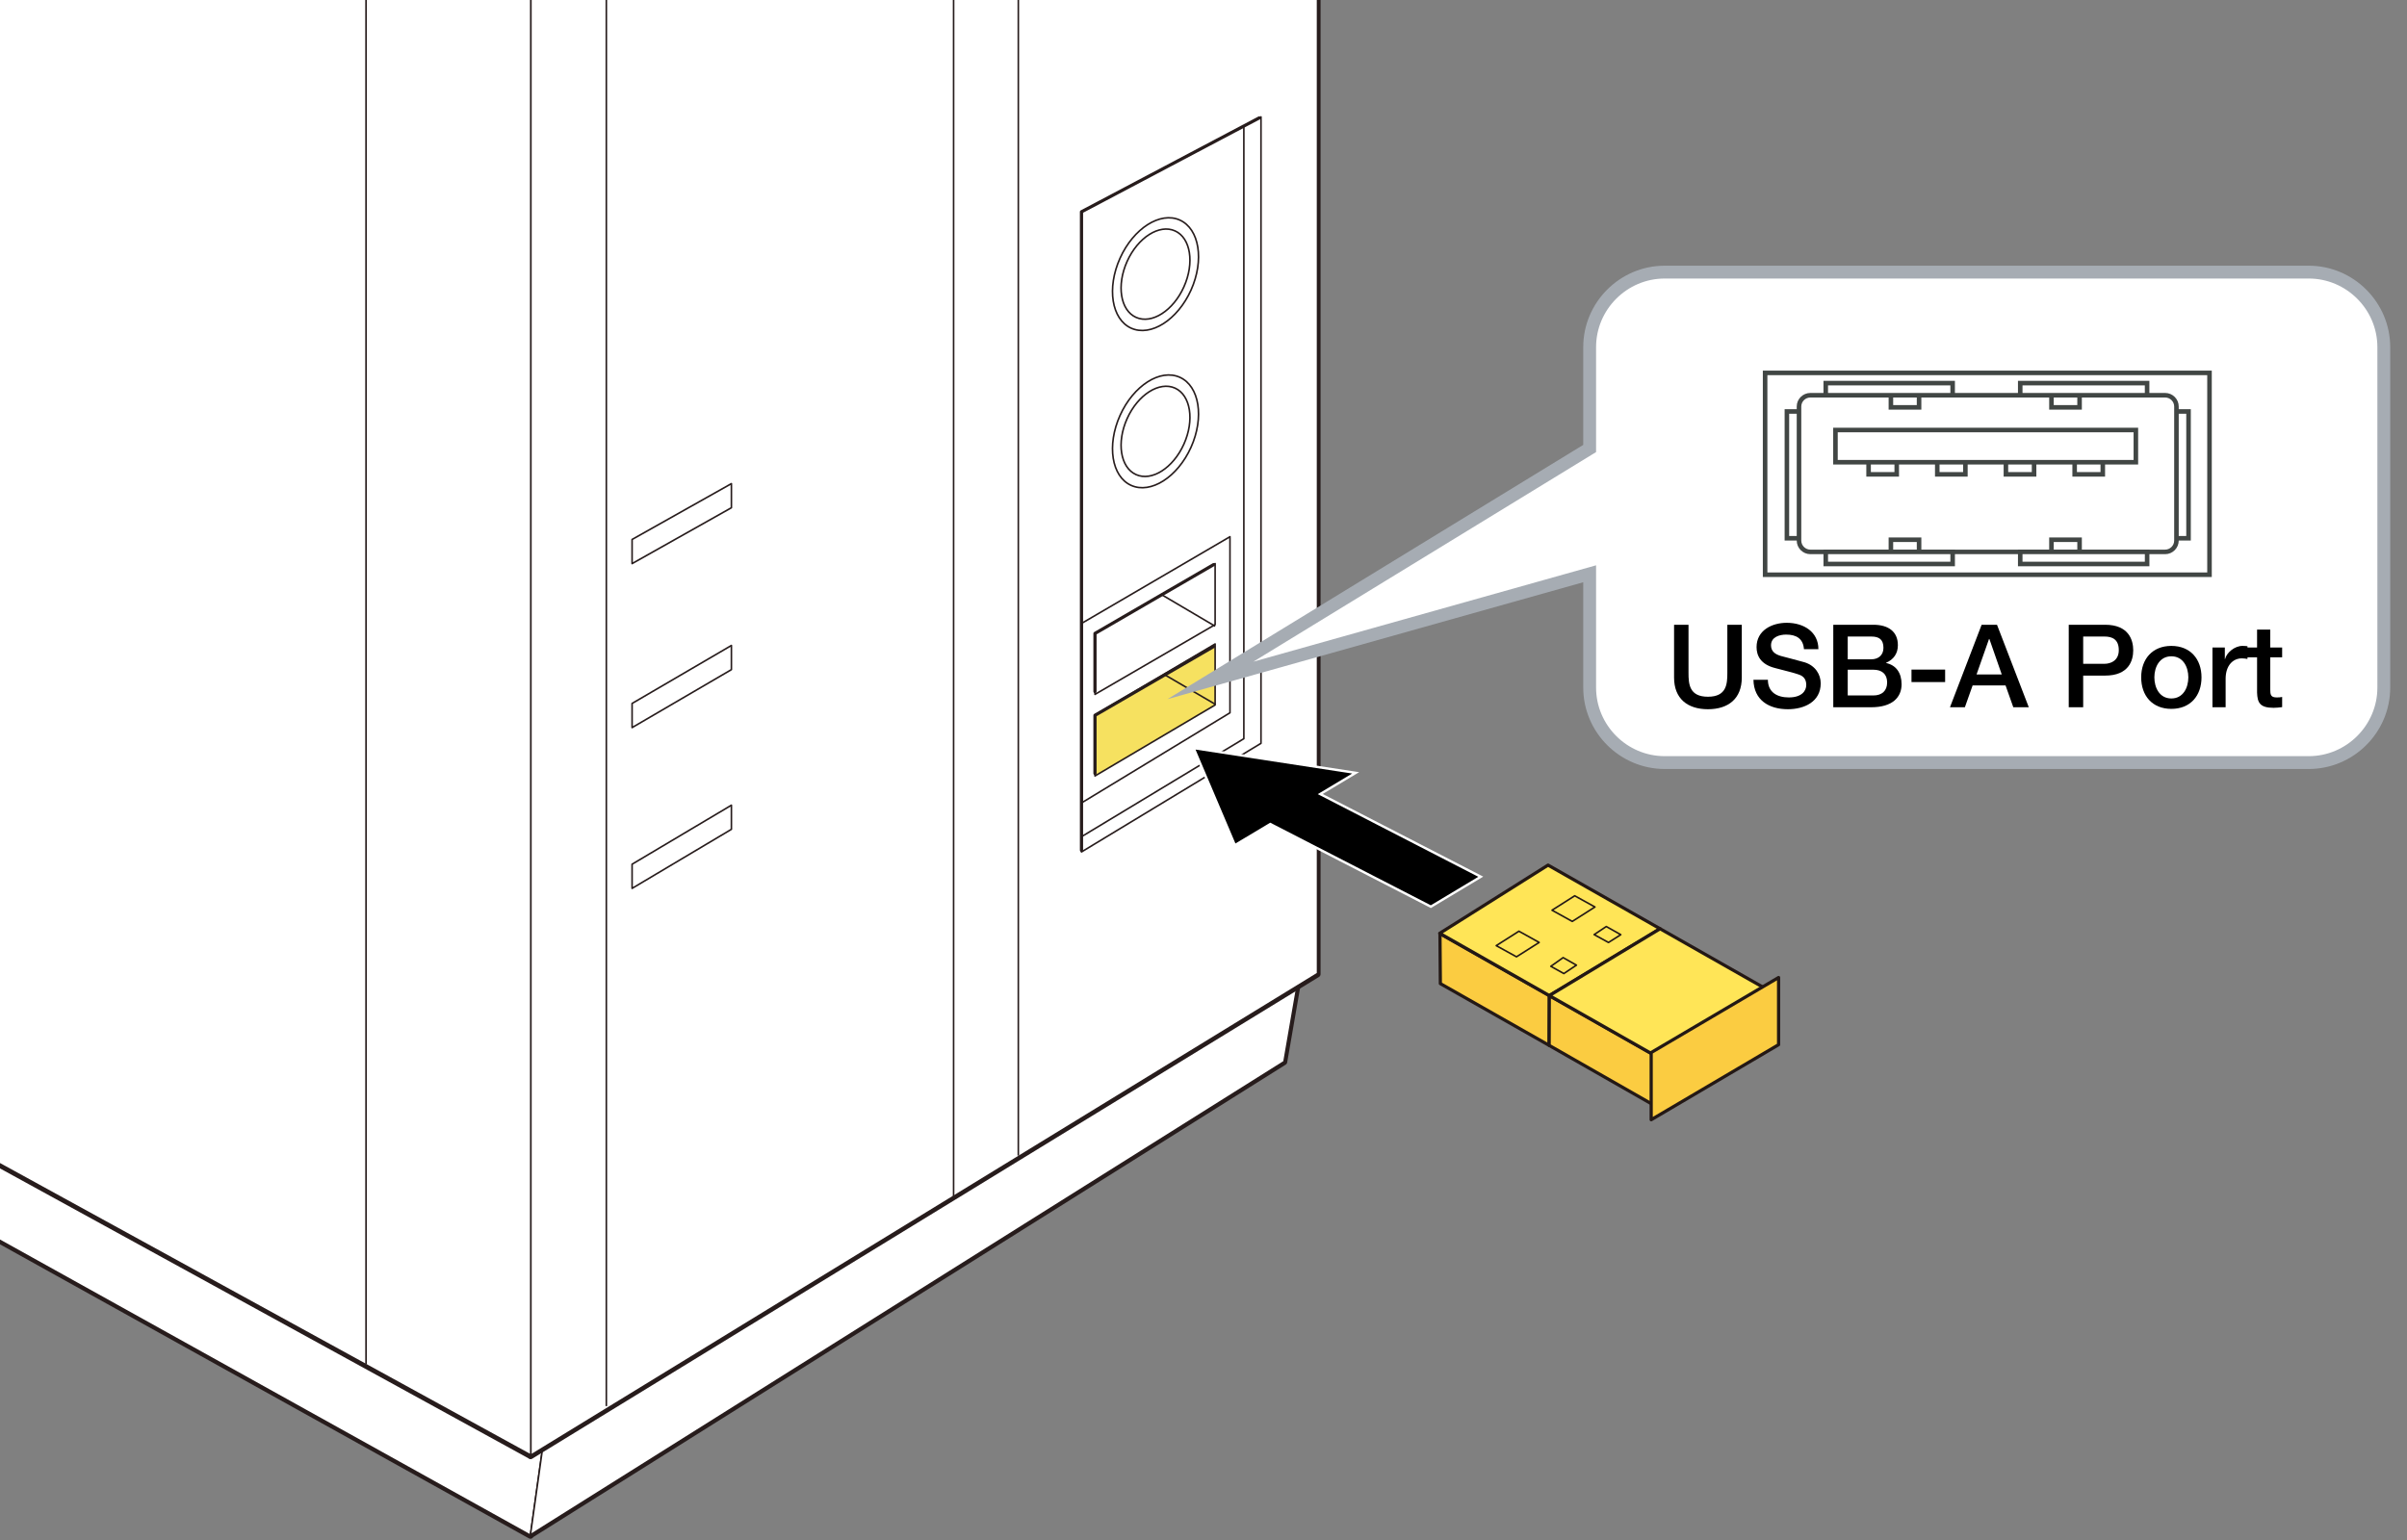 <?xml version="1.0" encoding="utf-8"?>
<!-- Generator: Adobe Illustrator 28.0.0, SVG Export Plug-In . SVG Version: 6.00 Build 0)  -->
<svg version="1.1" xmlns="http://www.w3.org/2000/svg" xmlns:xlink="http://www.w3.org/1999/xlink" x="0px" y="0px"
	 viewBox="0 0 375 240" enable-background="new 0 0 375 240" xml:space="preserve">
<rect x="0" y="0" width="375" height="240" fill="#808080" stroke="none"/>
<g id="レイヤー_1">
	<g>
		<defs>
			<rect id="SVGID_1_" x="-13.761" y="-0.246" width="263.36" height="262.422"/>
		</defs>
		<clipPath id="SVGID_00000103960393992203282480000003571834017989858750_">
			<use xlink:href="#SVGID_1_"  overflow="visible"/>
		</clipPath>
		<g clip-path="url(#SVGID_00000103960393992203282480000003571834017989858750_)">
			<polygon fill="#FFFFFF" stroke="#271C1C" stroke-linejoin="round" points="202.773,149.719 85.369,219.743 -210.213,53.232 
				-207.696,77.856 82.639,239.304 82.646,239.231 200.043,165.492 			"/>
			<g>
				<polygon fill="#FFFFFF" stroke="#271C1C" stroke-width="0.25" stroke-linejoin="round" points="-207.696,77.822 82.639,239.262 
					85.369,219.721 -210.213,53.198 				"/>
				<polygon fill="#FFFFFF" stroke="#271C1C" stroke-width="0.25" stroke-linejoin="round" points="82.639,239.199 200.043,165.454 
					202.773,149.676 85.369,219.721 				"/>
			</g>
			<polygon fill="#FFFFFF" stroke="#271C1C" stroke-linejoin="round" points="205.148,-424.71 -99.826,-494.118 -219.664,-471.899 
				-219.668,-471.883 -219.668,60.987 82.659,226.877 82.659,226.903 205.237,151.819 205.237,-424.735 			"/>
			<polygon fill="#FFFFFF" stroke="#271C1C" stroke-width="0.25" stroke-linejoin="round" points="205.273,151.709 82.693,226.792 
				82.693,-391.339 205.273,-424.841 			"/>
			<polygon fill="none" stroke="#271C1C" stroke-width="0.25" stroke-linejoin="round" points="113.949,79.129 98.477,87.835 
				98.477,84.071 113.949,75.372 			"/>
			<polygon fill="none" stroke="#271C1C" stroke-width="0.25" stroke-linejoin="round" points="113.949,104.358 98.477,113.391 
				98.477,109.627 113.949,100.592 			"/>
			<polygon fill="none" stroke="#271C1C" stroke-width="0.25" stroke-linejoin="round" points="113.949,129.244 98.477,138.448 
				98.477,134.682 113.949,125.486 			"/>
			<g>
				<polygon fill="none" stroke="#271C1C" stroke-width="0.25" stroke-linejoin="round" points="189.311,97.342 170.593,108.215 
					170.593,98.718 189.311,87.835 				"/>
				<polygon fill="#F6E160" stroke="#271C1C" stroke-width="0.25" stroke-linejoin="round" points="189.311,109.867 
					170.593,120.927 170.593,111.421 189.311,100.357 				"/>
				<polygon fill="none" stroke="#271C1C" stroke-width="0.25" stroke-linejoin="round" points="191.624,111.085 168.607,125.061 
					168.607,97.093 191.624,83.645 				"/>
			</g>
			<polygon fill="none" stroke="#271C1C" stroke-width="0.25" stroke-linejoin="round" points="196.457,18.218 168.492,33.006 
				168.492,132.768 196.457,115.84 			"/>
			<polyline fill="none" stroke="#271C1C" stroke-width="0.25" stroke-linejoin="round" points="168.52,130.377 193.786,115.121 
				193.786,19.812 			"/>
			<g>
				<path fill="none" stroke="#271C1C" stroke-width="0.25" stroke-linejoin="round" d="M185.553,69.712
					c-2.094,4.649-6.261,7.307-9.322,5.933c-3.045-1.369-3.826-6.247-1.731-10.91c2.094-4.652,6.262-7.311,9.313-5.935
					C186.867,60.172,187.641,65.058,185.553,69.712z"/>
				<path fill="none" stroke="#271C1C" stroke-width="0.25" stroke-linejoin="round" d="M184.444,69.219
					c-1.669,3.718-5.01,5.847-7.453,4.744c-2.443-1.095-3.067-5.005-1.389-8.728c1.677-3.723,5.01-5.852,7.461-4.752
					C185.499,61.58,186.121,65.491,184.444,69.219z"/>
			</g>
			<g>
				<path fill="none" stroke="#271C1C" stroke-width="0.25" stroke-linejoin="round" d="M185.553,45.212
					c-2.094,4.646-6.261,7.306-9.322,5.931c-3.045-1.378-3.826-6.256-1.731-10.91c2.094-4.646,6.262-7.306,9.313-5.935
					C186.867,35.674,187.641,40.554,185.553,45.212z"/>
				<path fill="none" stroke="#271C1C" stroke-width="0.25" stroke-linejoin="round" d="M184.444,44.71
					c-1.669,3.723-5.01,5.849-7.453,4.749c-2.443-1.093-3.067-5-1.389-8.725c1.677-3.723,5.01-5.849,7.461-4.749
					C185.499,37.076,186.121,40.985,184.444,44.71z"/>
			</g>
			<g>
				<path fill="none" stroke="#271C1C" stroke-width="0.25" stroke-linejoin="round" d="M187.587-376.533
					c-3.013,6.697-9.014,10.525-13.415,8.546c-4.401-1.972-5.51-9.008-2.497-15.708c3.011-6.698,9.019-10.528,13.413-8.553
					C189.482-390.266,190.598-383.233,187.587-376.533z"/>
				<path fill="none" stroke="#271C1C" stroke-width="0.25" stroke-linejoin="round" d="M185.999-377.247
					c-2.415,5.355-7.214,8.418-10.733,6.836c-3.524-1.58-4.414-7.208-2.006-12.569c2.41-5.359,7.213-8.424,10.731-6.838
					C187.51-388.237,188.407-382.612,185.999-377.247z"/>
			</g>
			<polygon fill="none" stroke="#271C1C" stroke-width="0.25" stroke-linejoin="round" points="136.351,-72.88 106.956,-58.432 
				106.956,-334.702 136.351,-345.167 			"/>
			
				<line fill="none" stroke="#271C1C" stroke-width="0.25" stroke-linejoin="round" x1="158.649" y1="180.092" x2="158.649" y2="-411.664"/>
			
				<line fill="none" stroke="#271C1C" stroke-width="0.25" stroke-linejoin="round" x1="148.567" y1="186.505" x2="148.567" y2="-409.16"/>
			
				<line fill="none" stroke="#271C1C" stroke-width="0.25" stroke-linejoin="round" x1="94.465" y1="219.13" x2="94.465" y2="-394.929"/>
			
				<line fill="none" stroke="#271C1C" stroke-width="0.25" stroke-linejoin="round" x1="189.318" y1="97.595" x2="180.892" y2="92.627"/>
			
				<line fill="none" stroke="#271C1C" stroke-width="0.25" stroke-linejoin="round" x1="189.318" y1="109.748" x2="181.495" y2="105.178"/>
			<polygon fill="#FFFFFF" stroke="#271C1C" stroke-width="0.25" stroke-linejoin="round" points="-219.632,60.873 82.693,226.767 
				82.693,-391.339 -219.632,-471.992 			"/>
			<polygon fill="#FFFFFF" stroke="#271C1C" stroke-width="0.25" stroke-linejoin="round" points="-99.788,-494.224 
				205.251,-424.802 82.693,-391.339 -219.632,-472.004 			"/>
			<polyline fill="none" stroke="#271C1C" stroke-width="0.25" stroke-linejoin="round" points="178.553,-430.38 57.027,-397.514 
				57.027,212.577 			"/>
			<polyline fill="none" stroke="#271C1C" stroke-width="0.5" stroke-linecap="round" stroke-linejoin="round" points="
				196.169,18.381 168.492,33.006 168.492,132.507 			"/>
			<polyline fill="none" stroke="#271C1C" stroke-width="0.5" stroke-linecap="round" stroke-linejoin="round" points="
				189.07,87.998 170.593,98.718 170.593,107.766 			"/>
			<polyline fill="none" stroke="#271C1C" stroke-width="0.5" stroke-linecap="round" stroke-linejoin="round" points="
				189.07,100.76 170.593,111.477 170.593,120.535 			"/>
		</g>
	</g>
	<polygon stroke="#FFFFFF" stroke-width="0.375" points="205.689,123.749 211.207,120.444 185.958,116.578 192.387,131.723 
		197.909,128.422 222.918,141.298 230.699,136.631 	"/>
	<path fill="#FFFFFF" d="M359.687,42.408H259.356c-6.427,0-11.694,5.263-11.694,11.691v15.794l-59.084,36.146l59.084-16.619v17.733
		c0,6.434,5.267,11.69,11.694,11.69h100.331c6.434,0,11.698-5.256,11.698-11.69V54.098
		C371.385,47.671,366.121,42.408,359.687,42.408"/>
	<path fill="none" stroke="#A6ACB3" stroke-width="2" stroke-miterlimit="10" d="M359.687,42.408H259.356
		c-6.427,0-11.694,5.263-11.694,11.691v15.794l-59.084,36.146l59.084-16.619v17.733c0,6.434,5.267,11.69,11.694,11.69h100.331
		c6.434,0,11.698-5.256,11.698-11.69V54.098C371.385,47.671,366.121,42.408,359.687,42.408z"/>
	<path fill="none" stroke="#414644" stroke-width="0.709" d="M285.957,72.038v-5.021h46.801v5.021H285.957z M285.957,72.038
		 M319.608,86.009v-1.89h4.381v1.89H319.608z M319.608,86.009 M294.594,86.009v-1.89h4.388v1.89H294.594z M294.594,86.009
		 M314.744,87.892v-1.89h19.769v1.89H314.744z M314.744,87.892 M284.445,87.892v-1.89h19.769v1.89H284.445z M284.445,87.892
		 M323.989,63.486v-1.893h-4.381v1.893H323.989z M323.989,63.486 M327.605,73.928v-1.89h-4.384v1.89H327.605z M327.605,73.928
		 M316.9,73.928v-1.89h-4.388v1.89H316.9z M316.9,73.928 M306.199,73.928v-1.89h-4.381v1.89H306.199z M306.199,73.928
		 M295.502,73.928v-1.89h-4.384v1.89H295.502z M295.502,73.928 M298.982,63.486v-1.893h-4.388v1.893H298.982z M298.982,63.486
		 M334.509,61.593v-1.89h-19.765v1.89H334.509z M334.509,61.593 M340.964,83.888V64.123h-1.883v19.765H340.964z M340.964,83.888
		 M280.277,83.888V64.123h-1.886v19.765H280.277z M280.277,83.888 M304.213,61.593v-1.89h-19.769v1.89H304.213z M304.213,61.593
		 M339.082,84.248c0,0.964-0.794,1.762-1.758,1.762h-55.285c-0.961,0-1.762-0.797-1.762-1.762v-20.9
		c0-0.964,0.801-1.754,1.762-1.754h55.285c0.964,0,1.758,0.79,1.758,1.754V84.248z"/>
	<path fill="none" stroke="#414644" stroke-width="0.709" d="M274.996,89.568V58.112h69.235v31.456H274.996z M274.996,89.568"/>
	<g>
		<path d="M260.813,97.365h2.25v7.49c0,1.729,0.108,3.727,3.025,3.727s3.024-1.999,3.024-3.727v-7.49h2.251v8.229
			c0,3.295-2.106,4.934-5.275,4.934s-5.275-1.639-5.275-4.934V97.365z"/>
		<path d="M275.43,105.935c0,1.962,1.459,2.755,3.259,2.755c1.98,0,2.719-0.99,2.719-1.945c0-0.99-0.54-1.386-1.062-1.584
			c-0.919-0.342-2.053-0.576-3.836-1.062c-2.214-0.576-2.845-1.926-2.845-3.259c0-2.593,2.377-3.781,4.699-3.781
			c2.665,0,4.934,1.423,4.934,4.105h-2.25c-0.126-1.657-1.207-2.269-2.773-2.269c-1.044,0-2.358,0.378-2.358,1.674
			c0,0.918,0.612,1.386,1.53,1.657c0.198,0.054,3.043,0.792,3.709,0.99c1.675,0.522,2.503,1.908,2.503,3.277
			c0,2.881-2.574,4.033-5.113,4.033c-2.936,0-5.312-1.404-5.366-4.591H275.43z"/>
		<path d="M285.617,97.365h6.248c2.305,0,3.817,1.044,3.817,3.187c0,1.296-0.666,2.233-1.837,2.737v0.036
			c1.585,0.342,2.413,1.566,2.413,3.313c0,2.017-1.404,3.583-4.735,3.583h-5.906V97.365z M287.868,102.748h3.673
			c1.08,0,1.891-0.63,1.891-1.783c0-1.296-0.666-1.765-1.891-1.765h-3.673V102.748z M287.868,108.384h3.979
			c1.368,0,2.16-0.738,2.16-2.035c0-1.278-0.792-1.98-2.16-1.98h-3.979V108.384z"/>
		<path d="M297.803,104.351h5.24v1.944h-5.24V104.351z"/>
		<path d="M308.73,97.365h2.395l4.951,12.856h-2.412l-1.207-3.403h-5.131l-1.207,3.403h-2.322L308.73,97.365z M307.938,105.107
			h3.925l-1.927-5.528h-0.054L307.938,105.107z"/>
		<path d="M322.301,97.365h5.672c3.673,0,4.375,2.377,4.375,3.979c0,1.602-0.702,3.943-4.375,3.943h-3.421v4.934h-2.251V97.365z
			 M324.552,103.451h3.295c1.009,0,2.251-0.504,2.251-2.125c0-1.692-1.026-2.125-2.215-2.125h-3.331V103.451z"/>
		<path d="M333.587,105.557c0-2.827,1.729-4.897,4.699-4.897s4.699,2.071,4.699,4.897c0,2.863-1.729,4.916-4.699,4.916
			S333.587,108.42,333.587,105.557z M340.933,105.557c0-1.602-0.81-3.277-2.646-3.277s-2.646,1.675-2.646,3.277
			c0,1.621,0.81,3.295,2.646,3.295S340.933,107.178,340.933,105.557z"/>
		<path d="M344.692,100.912h1.927v1.8h0.036c0.234-0.99,1.477-2.053,2.719-2.053c0.486,0,0.576,0.036,0.774,0.054v1.98
			c-0.288-0.054-0.595-0.09-0.883-0.09c-1.386,0-2.521,1.116-2.521,3.187v4.429h-2.053V100.912z"/>
		<path d="M350.092,100.912h1.549v-2.791h2.053v2.791h1.854v1.53h-1.854v4.97c0,0.846,0.072,1.278,0.99,1.278
			c0.288,0,0.576,0,0.864-0.072v1.584c-0.45,0.054-0.882,0.108-1.332,0.108c-2.161,0-2.521-0.828-2.575-2.376v-5.492h-1.549V100.912
			z"/>
	</g>
</g>
<g id="編集モード">
	<g>
		<polygon fill="#FBCC41" stroke="#231815" stroke-width="0.5" stroke-linejoin="round" points="241.349,162.913 224.402,153.288 
			224.34,145.508 241.389,155.166 		"/>
		<polygon fill="#FFE557" stroke="#231815" stroke-width="0.5" stroke-linejoin="round" points="224.304,145.453 241.38,155.155 
			258.631,144.737 241.18,134.823 		"/>
		<polygon fill="#FBCC41" stroke="#231815" stroke-width="0.5" stroke-linejoin="round" points="258.405,172.656 241.352,162.917 
			241.375,155.16 258.451,164.853 		"/>
		<polygon fill="#FFE557" stroke="#231815" stroke-width="0.5" stroke-linejoin="round" points="241.387,155.157 258.462,164.859 
			276.086,154.653 258.635,144.738 		"/>
		<polygon fill="none" stroke="#231815" stroke-width="0.25" stroke-linejoin="round" points="244.953,143.597 241.8,141.852 
			245.333,139.604 248.487,141.348 		"/>
		<polygon fill="none" stroke="#231815" stroke-width="0.25" stroke-linejoin="round" points="236.262,149.113 233.106,147.372 
			236.64,145.124 239.795,146.872 		"/>
		<polygon fill="none" stroke="#231815" stroke-width="0.25" stroke-linejoin="round" points="243.641,151.724 245.6,150.414 
			243.529,149.237 241.612,150.596 		"/>
		<polygon fill="none" stroke="#231815" stroke-width="0.25" stroke-linejoin="round" points="250.254,144.394 248.361,145.651 
			250.594,146.881 252.509,145.664 		"/>
		<polygon fill="#FBCC41" stroke="#231815" stroke-width="0.5" stroke-linejoin="round" points="277.096,162.812 257.247,174.504 
			257.247,164.034 277.096,152.341 		"/>
	</g>
	<g>
	</g>
	<g>
	</g>
	<g>
	</g>
	<g>
	</g>
	<g>
	</g>
	<g>
	</g>
	<g>
	</g>
	<g>
	</g>
	<g>
	</g>
	<g>
	</g>
	<g>
	</g>
</g>
</svg>
